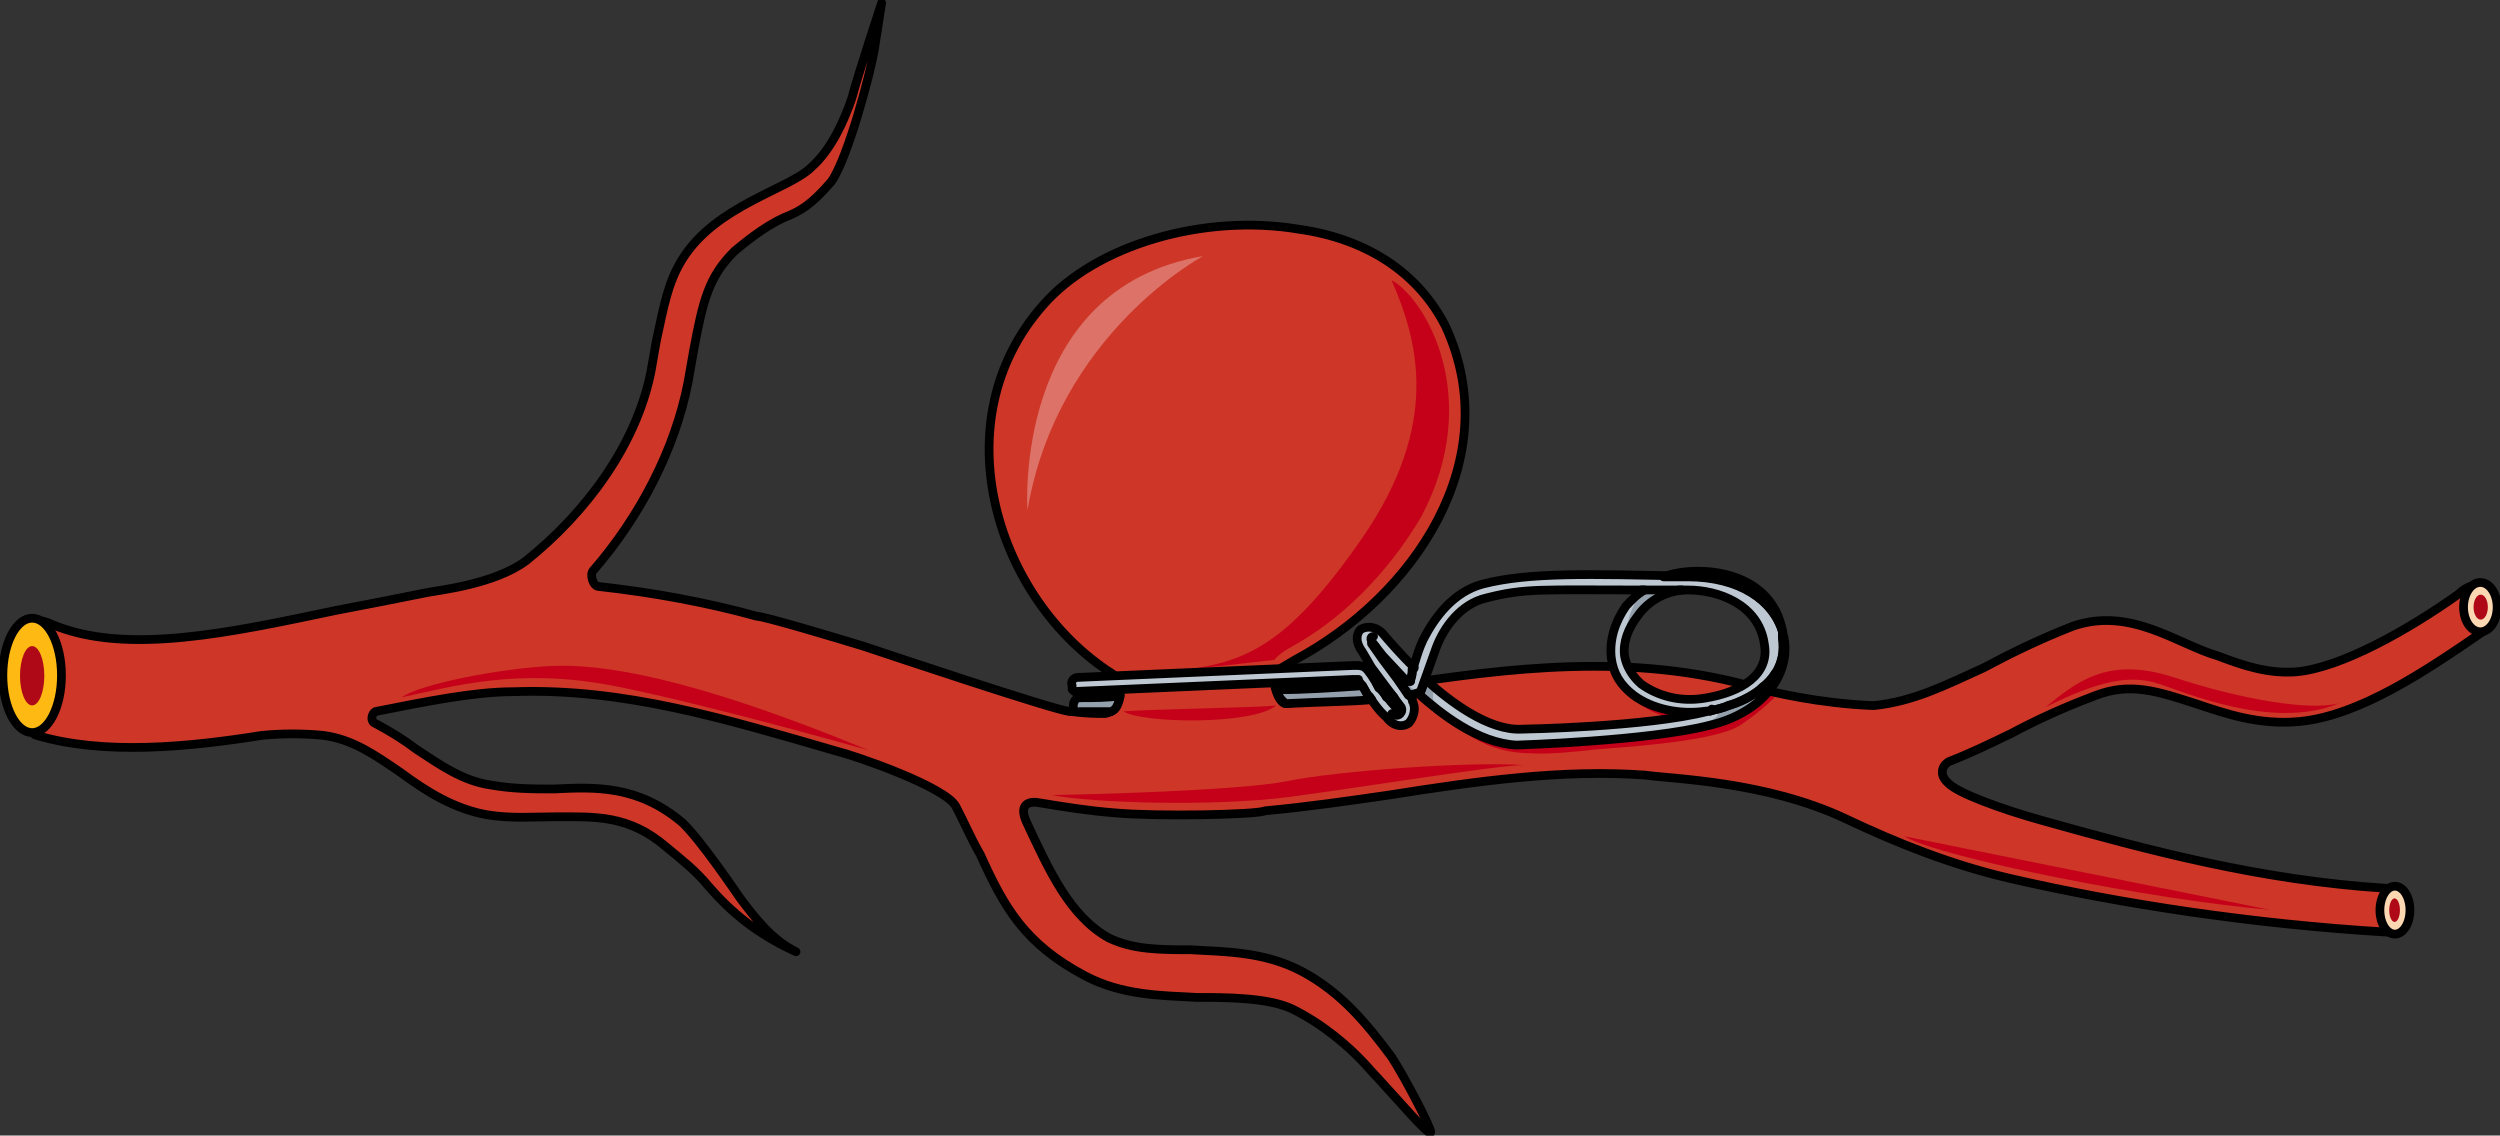 <?xml version="1.0" encoding="utf-8"?>
<!-- Generator: Adobe Illustrator 16.0.0, SVG Export Plug-In . SVG Version: 6.00 Build 0)  -->
<!DOCTYPE svg PUBLIC "-//W3C//DTD SVG 1.1//EN" "http://www.w3.org/Graphics/SVG/1.1/DTD/svg11.dtd">
<svg version="1.1" id="Layer_1" xmlns="http://www.w3.org/2000/svg" xmlns:xlink="http://www.w3.org/1999/xlink" x="0px" y="0px"
	 width="286.123px" height="129.962px" viewBox="0 0 286.123 129.962" enable-background="new 0 0 286.123 129.962"
	 xml:space="preserve">
<rect x="0" y="0" width="286.123" height="129.962" fill="#333333" stroke="none"/>
<g>
	<g>
		<path fill-rule="evenodd" clip-rule="evenodd" fill="#CE3728" d="M285.156,68.94c0.214,0.909,0.64,2.045-1.064,3.407
			c-6.604,4.544-14.06,9.543-20.876,10.225c-4.686,0.454-8.521-0.909-11.929-2.045c-4.26-1.363-7.455-2.5-11.502-0.909
			c-3.621,1.363-6.604,2.727-9.586,4.316c-2.343,1.137-4.686,2.272-7.029,3.182c-0.639,0.227-1.491,1.363-0.213,2.499
			c1.065,1.136,5.965,2.953,10.863,4.316c12.142,3.408,24.923,6.816,39.194,7.726c2.77,0,1.704,1.361,1.491,2.725
			c-0.213,1.138,1.064,2.501-1.704,2.273c-14.911-0.91-30.034-3.181-42.815-6.135c-6.816-1.59-12.993-4.09-18.745-6.815
			c-9.159-4.317-19.81-4.544-23.005-4.999c-9.372-0.682-19.171,0.682-29.183,2.272c-4.687,0.682-9.373,1.363-14.272,1.817
			c-0.852,0.454-12.567,0.682-17.253,0.228c-2.982-0.228-5.751-0.682-8.521-1.137c-1.065-0.227-2.556,0-1.491,2.272
			c2.556,5.453,4.899,10.679,9.373,13.178c2.769,1.363,5.964,1.363,9.373,1.363c4.047,0.226,8.52,0.226,12.781,2.498
			c4.687,2.499,7.668,6.361,10.225,9.771c1.491,2.271,4.686,8.405,4.473,8.633c-0.213,0.454-3.834-3.863-6.816-7.044
			c-2.556-2.952-5.751-5.452-8.946-7.043c-2.769-1.362-7.668-1.362-11.076-1.362c-4.047-0.228-8.521-0.228-12.781-2.5
			c-6.816-3.634-9.16-7.724-11.929-13.858c-1.065-1.817-1.917-3.862-2.769-5.452c-1.065-2.272-11.715-5.907-13.633-6.362
			c-12.567-3.635-24.283-7.271-37.064-6.815c-4.473,0-10.012,1.136-15.763,2.271c-0.426,0.228-0.639,1.137,0,1.363
			c1.704,0.909,3.195,1.817,4.686,2.954c2.769,1.817,5.325,3.635,8.521,4.089c2.556,0.455,4.899,0.455,7.242,0.455
			c4.687-0.228,9.585-0.455,14.698,3.862c2.13,2.045,5.965,7.725,6.604,8.634c1.704,2.271,3.621,4.771,6.39,6.133l0,0
			c-4.473-2.043-7.456-4.544-10.012-7.496c-1.491-1.817-2.982-2.954-4.899-4.544c-4.26-3.636-8.094-3.408-12.567-3.408
			c-2.556,0-5.112,0.228-7.881-0.228c-3.834-0.682-7.03-2.727-9.799-4.771c-2.982-2.045-5.538-3.863-8.946-4.317
			c-2.343-0.228-4.686-0.228-7.03,0c-8.521,1.363-18.106,2.272-25.774,0c-1.278-0.228,0.639-2.271-0.639-2.953
			c-2.982-1.137-1.491-2.272-0.426-5.453c1.278-3.18-0.213-5.679,2.769-4.317c8.521,3.636,20.662,0.909,32.591-1.589
			c3.621-0.682,7.029-1.363,10.438-2.045c1.065-0.228,7.668-0.909,11.29-3.635c6.816-5.453,12.567-13.178,14.271-21.584
			c0.639-3.635,0.639-3.635,0.639-3.635c0.852-3.862,1.278-6.589,2.982-9.315c3.834-6.135,12.142-7.952,14.698-10.451
			c2.343-2.045,3.834-5.453,4.686-7.952c0.639-2.5,3.408-10.906,3.408-10.906s-0.426,2.727-0.852,5.453
			c-0.426,2.499-2.982,12.268-4.899,14.995c-2.343,2.726-3.621,3.408-5.325,4.089c-2.556,1.136-4.899,3.181-5.751,3.862
			c-2.982,2.954-3.622,5.68-4.687,11.36c-0.639,3.635-0.639,3.635-0.639,3.635c-1.491,7.725-5.538,15.449-10.863,21.583
			c-0.426,0.454,0,1.818,0.639,1.818c6.177,0.682,12.355,1.817,18.106,3.408c0.852,0,9.159,2.498,12.142,3.408
			c3.408,1.135,21.727,7.27,23.644,7.496c0.213,0,0.213,0,0.213,0c1.704,0.228,2.982,0.228,3.834,0.228
			c1.917-0.228,2.343-3.636,0.852-4.544c-13.207-8.405-19.81-28.854-7.881-42.258c5.964-6.816,18.319-10.451,29.183-8.633
			c8.094,1.136,13.846,5.226,16.827,11.133c7.03,15.222-3.621,30.898-17.254,38.168c-0.426,0.228-1.49,0.909-1.917,1.138
			c-1.064,0.68,0,3.861,0.853,3.861c0.852,0,1.491-0.455,2.769-0.682c3.621-0.455,8.947-1.363,9.373-1.363
			c13.42-2.045,27.479-3.861,41.75,0.227c1.491,0.455,7.243,1.818,13.42,2.045c4.474-0.454,8.095-2.271,12.567-4.316
			c2.982-1.591,6.178-3.18,10.225-4.771c6.604-2.271,11.929,2.044,16.615,3.407c2.982,1.136,5.751,2.045,8.946,1.817
			c5.112-0.454,12.78-4.771,18.532-8.859C283.239,65.987,284.73,67.123,285.156,68.94L285.156,68.94z"/>
		<path fill-rule="evenodd" clip-rule="evenodd" fill="#C50119" d="M133.736,76.888c12.122-1.364,12.122-1.364,12.122-1.364
			s0.426-0.683,2.127-1.593c5.317-2.958,10.634-7.963,14.675-14.79c7.23-13.652,0.425-25.028-3.403-27.076
			c2.978,6.826,5.742,16.382-3.402,29.579C146.708,74.841,141.818,75.979,133.736,76.888L133.736,76.888z"/>
		<path fill-rule="evenodd" clip-rule="evenodd" fill="#C50119" d="M146.087,80.732c-1.067,0.229-15.37,0.458-17.504,0.688
			C130.718,82.794,143.313,83.022,146.087,80.732L146.087,80.732z"/>
		<path fill-rule="evenodd" clip-rule="evenodd" fill="#C50119" d="M120.322,90.982c4.47,0.911,18.519,1.366,27.246,0.228
			c8.515-1.138,23.841-3.643,26.821-3.643c-6.174-0.455-21.5,0.684-27.034,1.821C141.821,90.527,122.664,90.982,120.322,90.982
			L120.322,90.982z"/>
		<path fill-rule="evenodd" clip-rule="evenodd" fill="#C50119" d="M45.969,79.813c6.181-1.35,13.427-3.375,24.083-1.35
			c10.443,2.025,29.412,7.424,29.412,7.424c-20.673-8.549-30.69-9.897-36.231-9.674C57.691,76.438,48.101,78.238,45.969,79.813
			L45.969,79.813z"/>
		<path fill-rule="evenodd" clip-rule="evenodd" fill="#C50119" d="M234.1,80.939c6.384-3.194,9.787-3.65,12.767-2.737
			c2.979,0.912,13.191,5.476,20.852,2.281c-3.404,0.912-11.277-0.456-18.937-2.966C241.122,75.007,237.504,78.202,234.1,80.939
			L234.1,80.939z"/>
		<path fill-rule="evenodd" clip-rule="evenodd" fill="#C50119" d="M217.905,95.702c4.251,2.504,28.486,7.286,41.88,8.425"/>
		<path fill-rule="evenodd" clip-rule="evenodd" fill="#C50119" d="M172.917,85.312c1.487,1.147,3.613,1.147,9.778,0.459
			c6.163-0.459,14.453-1.149,16.791-2.984c2.338-1.607,3.613-2.985,3.613-2.985c-1.063-0.458-1.063-0.458-1.063-0.458
			c-10.628,3.902-10.628,3.902-10.628,3.902c-17.005,1.606-17.005,1.606-17.005,1.606"/>
		<path fill-rule="evenodd" clip-rule="evenodd" fill="#C50119" d="M164.819,80.978c2.344,2.936,5.753,5.645,11.931,5.193
			c6.392-0.226,0.639-0.903,0.639-0.903"/>
		<path fill-rule="evenodd" clip-rule="evenodd" fill="#C50119" d="M185.104,77.052c0.633,2.063,2.741,4.352,5.903,5.039
			c3.164,0.687,3.585-0.688,3.585-0.688"/>
		<path fill="none" stroke="#000000" stroke-linecap="round" stroke-linejoin="round" stroke-miterlimit="10" d="M284.943,68.714
			c0.427,1.136,0.853,2.271-0.852,3.634c-6.604,4.544-14.06,9.543-20.876,10.225c-4.686,0.454-8.521-0.909-11.929-2.045
			c-4.26-1.363-7.455-2.5-11.502-0.909c-3.621,1.363-6.604,2.727-9.586,4.316c-2.343,1.137-4.686,2.272-7.029,3.182
			c-0.639,0.227-1.491,1.363-0.213,2.499c1.065,1.136,5.965,2.953,10.863,4.316c12.142,3.408,24.923,6.816,39.194,7.726
			c2.77,0,1.917,1.361,1.704,2.725c-0.213,1.138,0.852,2.501-1.917,2.273c-14.911-0.91-30.034-3.181-42.815-6.135
			c-6.816-1.59-12.993-4.09-18.745-6.815c-9.159-4.317-19.81-4.544-23.005-4.999c-9.372-0.682-19.171,0.682-29.183,2.272
			c-4.687,0.682-9.373,1.363-14.272,1.817c-0.852,0.454-12.567,0.682-17.253,0.228c-2.982-0.228-5.751-0.682-8.521-1.137
			c-1.065-0.227-2.556,0-1.491,2.272c2.556,5.453,4.899,10.679,9.373,13.178c2.769,1.363,5.964,1.363,9.373,1.363
			c4.047,0.226,8.52,0.226,12.781,2.498c4.687,2.499,7.668,6.361,10.225,9.771c1.491,2.271,4.686,8.405,4.473,8.633
			c-0.213,0.454-3.834-3.863-6.816-7.044c-2.556-2.952-5.751-5.452-8.946-7.043c-2.769-1.362-7.668-1.362-11.076-1.362
			c-4.047-0.228-8.521-0.228-12.781-2.5c-6.816-3.634-9.16-7.724-11.929-13.858c-1.065-1.817-1.917-3.862-2.769-5.452
			c-1.065-2.272-11.715-5.907-13.633-6.362c-12.567-3.635-24.283-7.271-37.064-6.815c-4.473,0-10.012,1.136-15.763,2.271
			c-0.426,0.228-0.639,1.137,0,1.363c1.704,0.909,3.195,1.817,4.686,2.954c2.769,1.817,5.325,3.635,8.521,4.089
			c2.556,0.455,4.899,0.455,7.242,0.455c4.687-0.228,9.585-0.455,14.698,3.862c2.13,2.045,5.965,7.725,6.604,8.634
			c1.704,2.271,3.621,4.771,6.39,6.133l0,0c-4.473-2.043-7.456-4.544-10.012-7.496c-1.491-1.817-2.982-2.954-4.899-4.544
			c-4.26-3.636-8.094-3.408-12.567-3.408c-2.556,0-5.112,0.228-7.881-0.228c-3.834-0.682-7.03-2.727-9.799-4.771
			c-2.982-2.045-5.538-3.863-8.946-4.317c-2.343-0.228-4.686-0.228-7.03,0c-8.521,1.363-18.106,2.272-25.774,0
			c-1.278-0.228,0.639-2.271-0.639-2.953c-2.982-1.137-1.491-2.272-0.426-5.453c1.278-3.18-0.213-5.679,2.769-4.317
			c8.521,3.636,20.662,0.909,32.591-1.589c3.621-0.682,7.029-1.363,10.438-2.045c1.065-0.228,7.668-0.909,11.29-3.635
			c6.816-5.453,12.567-13.178,14.271-21.584c0.639-3.635,0.639-3.635,0.639-3.635c0.852-3.862,1.278-6.589,2.982-9.315
			c3.834-6.135,12.142-7.952,14.698-10.451c2.343-2.045,3.834-5.453,4.686-7.952c0.639-2.5,3.408-10.906,3.408-10.906
			s-0.426,2.727-0.852,5.453c-0.426,2.499-2.982,12.268-4.899,14.995c-2.343,2.726-3.621,3.408-5.325,4.089
			c-2.556,1.136-4.899,3.181-5.751,3.862c-2.982,2.954-3.622,5.68-4.687,11.36c-0.639,3.635-0.639,3.635-0.639,3.635
			c-1.491,7.725-5.538,15.449-10.863,21.583c-0.426,0.454,0,1.818,0.639,1.818c6.177,0.682,12.355,1.817,18.106,3.408
			c0.852,0,9.159,2.498,12.142,3.408c3.408,1.135,21.727,7.27,23.644,7.496c0.213,0,0.213,0,0.213,0
			c1.704,0.228,2.982,0.228,3.834,0.228c1.917-0.228,2.343-3.636,0.852-4.544c-13.207-8.405-19.81-28.854-7.881-42.258
			c5.964-6.816,18.319-10.451,29.183-8.633c8.094,1.136,13.846,5.226,16.827,11.133c7.03,15.222-3.621,30.898-17.254,38.168
			c-0.426,0.228-1.49,0.909-1.917,1.138c-1.064,0.68,0,3.861,0.853,3.861c0.852,0,1.491-0.455,2.769-0.682
			c3.621-0.455,8.947-1.363,9.373-1.363c13.42-2.045,27.479-3.861,41.75,0.227c1.491,0.455,7.243,1.818,13.42,2.045
			c4.474-0.454,8.095-2.271,12.567-4.316c2.982-1.591,6.178-3.18,10.225-4.771c6.604-2.271,11.929,2.044,16.615,3.407
			c2.982,1.136,5.751,2.045,8.946,1.817c5.112-0.454,12.78-4.771,18.532-8.859C283.239,66.214,284.517,67.123,284.943,68.714
			L284.943,68.714z"/>
		<path fill-rule="evenodd" clip-rule="evenodd" fill="#FEB913" d="M0.327,77.298c0-3.614,1.501-6.545,3.354-6.545
			s3.354,2.931,3.354,6.545c0,3.613-1.501,6.544-3.354,6.544S0.327,80.911,0.327,77.298L0.327,77.298z"/>
		<path fill-rule="evenodd" clip-rule="evenodd" fill="#AF0917" d="M2.29,77.338c0-1.874,0.623-3.394,1.391-3.394
			s1.391,1.52,1.391,3.394c0,1.875-0.623,3.395-1.391,3.395S2.29,79.213,2.29,77.338L2.29,77.338z"/>
		<path fill="none" stroke="#000000" stroke-linecap="round" stroke-linejoin="round" stroke-miterlimit="10" d="M0.327,77.298
			c0-3.614,1.501-6.545,3.354-6.545s3.354,2.931,3.354,6.545c0,3.613-1.501,6.544-3.354,6.544S0.327,80.911,0.327,77.298
			L0.327,77.298z"/>
		<path fill-rule="evenodd" clip-rule="evenodd" fill="#FCD8B2" d="M281.951,69.485c0-1.559,0.86-2.822,1.922-2.822
			c1.063,0,1.923,1.264,1.923,2.822c0,1.56-0.86,2.823-1.923,2.823C282.811,72.309,281.951,71.045,281.951,69.485L281.951,69.485z"
			/>
		<path fill-rule="evenodd" clip-rule="evenodd" fill="#AF0917" d="M283.096,69.485c0-0.79,0.366-1.431,0.817-1.431
			c0.452,0,0.818,0.641,0.818,1.431c0,0.791-0.366,1.432-0.818,1.432C283.462,70.917,283.096,70.276,283.096,69.485L283.096,69.485z
			"/>
		<path fill="none" stroke="#000000" stroke-linecap="round" stroke-linejoin="round" stroke-miterlimit="10" d="M281.951,69.485
			c0-1.559,0.86-2.822,1.922-2.822c1.063,0,1.923,1.264,1.923,2.822c0,1.56-0.86,2.823-1.923,2.823
			C282.811,72.309,281.951,71.045,281.951,69.485L281.951,69.485z"/>
		<path fill-rule="evenodd" clip-rule="evenodd" fill="#FCD8B2" d="M272.38,104.168c0-1.514,0.77-2.741,1.718-2.741
			c0.949,0,1.718,1.228,1.718,2.741c0,1.513-0.769,2.74-1.718,2.74C273.15,106.908,272.38,105.681,272.38,104.168L272.38,104.168z"
			/>
		<path fill-rule="evenodd" clip-rule="evenodd" fill="#AF0917" d="M273.444,104.168c0-0.745,0.274-1.35,0.613-1.35
			s0.614,0.604,0.614,1.35c0,0.744-0.275,1.349-0.614,1.349S273.444,104.912,273.444,104.168L273.444,104.168z"/>
		<path fill="none" stroke="#000000" stroke-linecap="round" stroke-linejoin="round" stroke-miterlimit="10" d="M272.38,104.168
			c0-1.514,0.77-2.741,1.718-2.741c0.949,0,1.718,1.228,1.718,2.741c0,1.513-0.769,2.74-1.718,2.74
			C273.15,106.908,272.38,105.681,272.38,104.168L272.38,104.168z"/>
		<path fill-rule="evenodd" clip-rule="evenodd" fill="#94A1AD" d="M190.339,65.982c0.854,0,1.921,0,2.774,0
			c5.977,0,9.818,2.726,10.886,6.362C202.718,64.846,193.754,64.619,190.339,65.982L190.339,65.982z M204,72.798
			c0-0.226,0-0.226,0-0.454C204,72.572,204,72.572,204,72.798L204,72.798z"/>
		<path fill-rule="evenodd" clip-rule="evenodd" fill="#94A1AD" d="M146.941,80.032c0.213,0.456,0.213,0.456,0.213,0.456
			c4.479-0.229,7.467-0.229,9.813-0.456c-0.213-0.226-0.213-0.454-0.427-0.454c-0.64-1.135-0.64-1.135-0.64-1.135
			c-3.413,0.226-6.613,0.453-9.813,0.453C146.087,79.578,146.514,80.032,146.941,80.032L146.941,80.032z"/>
		<path fill-rule="evenodd" clip-rule="evenodd" fill="#94A1AD" d="M128.174,79.588c-1.484,0.228-2.969,0.228-4.666,0.228
			c-0.848,0-1.061,1.817,0,1.59c3.605,0,3.605,0,3.605,0C127.75,81.179,127.962,80.497,128.174,79.588L128.174,79.588z"/>
		<path fill-rule="evenodd" clip-rule="evenodd" fill="#BEC8D2" d="M161.611,76.58c0,0,0.213,0,0.213-0.228
			c-1.277-1.138-3.405-3.643-3.405-3.643c-0.852-1.138-2.129-1.138-2.767-0.683c-0.427,0.455-0.639,1.366,0.213,2.504
			c1.063,1.821,1.063,1.821,1.063,1.821c3.405,4.554,3.405,4.554,3.405,4.554c0,0.228,0,0.455,0,0.455c-0.212,0-0.425,0-0.639-0.455
			c-0.851-0.911-1.276-1.594-1.915-2.277c-0.852-1.365-0.852-1.365-0.852-1.365c-0.639-0.911-0.852-1.139-1.703-1.139
			c-0.425,0-0.425,0-0.425,0l0,0c-31.5,1.366-31.5,1.366-31.5,1.366c-0.426,0-0.852,0.455-0.638,0.91c0,0.228,0,0.228,0,0.456
			c0.212,0.228,0.425,0.455,0.638,0.228l31.5-1.366h0.425h0.213l0,0c0,0.228,0.427,0.683,0.427,0.683
			c0.638,1.139,0.638,1.139,0.638,1.139c0.639,0.683,1.064,1.594,2.128,2.504c0.852,1.139,1.916,1.139,2.555,0.684
			c0.639-0.684,0.852-1.821,0.426-2.505v-0.228c-3.405-4.553-3.405-4.553-3.405-4.553c-1.277-1.821-1.277-1.821-1.277-1.821h0.213
			c1.064,1.365,1.064,1.365,1.064,1.365s1.703,1.821,2.767,2.96c0.213,0,0.213,0,0.426,0c0-0.228,0.213-0.683,0.213-1.139
			C161.611,76.808,161.611,76.808,161.611,76.58L161.611,76.58z M203.965,72.938c0.213,1.594,0,2.732-0.639,3.87l0,0l-0.213,0.229
			c-0.425,0.683-0.851,1.138-1.489,1.593c-0.213,0.229-0.213,0.229-0.213,0.229c-1.064,0.91-2.554,1.593-3.618,1.82
			c-0.852,0.456-1.703,0.456-2.129,0.684c-0.212,0-0.212,0-0.212,0c-7.024,1.821-21.285,2.049-21.285,2.049
			c-3.83,0.228-8.3-3.188-11.066-5.691c-0.427,1.139-0.427,1.139-0.427,1.139s0,0.228-0.425,0.455
			c2.554,2.276,6.811,5.691,11.28,5.919c0,0,15.111-0.455,22.135-2.276l0,0l0,0c5.747-1.366,9.152-5.464,8.514-9.789
			c0-0.229-0.213-0.684-0.213-0.911C203.965,72.482,203.965,72.71,203.965,72.938L203.965,72.938z"/>
		<path fill-rule="evenodd" clip-rule="evenodd" fill="#94A1AD" d="M157.54,78.279c0.218,0.421,0.218,0.421,0.218,0.421
			c0.437,0.21,0.654,0.631,0.872,1.052c0.437,0,0.654,0,0.873,0c-1.309-1.473-1.309-1.473-1.309-1.473
			C157.975,78.279,157.757,78.279,157.54,78.279L157.54,78.279z"/>
		<path fill-rule="evenodd" clip-rule="evenodd" fill="#BEC8D2" d="M203.964,72.936c0-0.228,0-0.456,0-0.682
			c-1.064-3.636-4.9-6.363-10.866-6.363c-11.292-0.227-18.109-0.454-23.436,0.91c-3.409,0.908-5.54,3.862-6.818,6.36l0,0l0,0
			c-0.852,1.819-1.064,3.408-1.278,3.408c0,0.229,0,0.229,0,0.229c0,0.453-0.213,0.909-0.213,1.135c-0.213,0-0.64,0-1.278,0
			c1.065,1.592,1.065,1.592,1.065,1.592c1.278-0.229,1.491-0.454,1.491-0.682c1.704-4.771,1.704-4.771,1.704-4.771
			c0.853-2.273,2.77-4.999,5.753-5.681c4.475-1.136,6.179-0.908,18.11-0.908c-0.853,0.454-1.492,1.136-2.131,1.817
			c-1.278,1.817-1.918,3.861-1.705,5.906c0.214,1.819,1.066,3.183,2.558,4.318c2.13,1.591,5.326,2.272,8.309,1.816l0,0
			c0.214,0,0.427,0,0.64-0.226c0,0.226-0.213,0.226-0.213,0.226C197.573,80.887,204.817,79.07,203.964,72.936L203.964,72.936z
			 M195.016,79.752L195.016,79.752c-2.77,0.454-5.326-0.228-7.243-1.591c-1.066-0.91-1.705-2.045-1.918-3.181
			c-0.213-1.591,0.426-3.183,1.491-4.545c1.278-1.817,3.408-2.953,5.752-2.953l0,0l0,0c3.409,0,8.097,1.59,8.736,6.135
			C202.474,77.025,199.277,79.07,195.016,79.752L195.016,79.752z"/>
		<path fill-rule="evenodd" clip-rule="evenodd" fill="#94A1AD" d="M188.275,67.482c3.209,0.23,3.209,0.23,3.209,0.23
			c-1.069,0.462-5.562,2.538-5.562,6.231C185.922,72.559,186.35,69.329,188.275,67.482L188.275,67.482z"/>
		<path fill-rule="evenodd" clip-rule="evenodd" fill="#94A1AD" d="M161.414,78.034c-1.339,0-1.339,0-1.339,0
			c0.892,1.309,0.892,1.309,0.892,1.309c1.562-0.218,1.562-0.218,1.562-0.218C161.636,78.906,161.19,78.688,161.414,78.034
			L161.414,78.034z"/>
		<path fill-rule="evenodd" clip-rule="evenodd" fill="#94A1AD" d="M163.323,78.279c-0.631,1.125-0.631,1.125-0.631,1.125
			c1.473,1.573,1.473,1.573,1.473,1.573c-0.21-0.898-0.21-2.023,0-2.023"/>
		<path fill-rule="evenodd" clip-rule="evenodd" fill="#94A1AD" d="M195.71,81.366c1.917-0.45,5.75-1.574,7.88-4.724
			c-0.64,1.801-2.769,6.299-12.352,7.199C194.22,83.166,198.479,81.816,195.71,81.366L195.71,81.366z"/>
		<path fill="none" stroke="#000000" stroke-linecap="round" stroke-linejoin="round" stroke-miterlimit="10" d="M187.844,67.522
			c0.636,0,3.392,0,4.662,0"/>
		<path fill="none" stroke="#000000" stroke-linecap="round" stroke-linejoin="round" stroke-miterlimit="10" d="M190.38,66.023
			c0.854,0,1.921,0,2.774,0c5.976,0,9.818,2.727,10.885,6.362C202.759,64.887,193.794,64.66,190.38,66.023L190.38,66.023z
			 M204.04,72.84c0-0.229,0-0.229,0-0.454C204.04,72.611,204.04,72.611,204.04,72.84L204.04,72.84z"/>
		<path fill="none" stroke="#000000" stroke-linecap="round" stroke-linejoin="round" stroke-miterlimit="10" d="M157.416,73.984
			c-0.654-0.687-0.654-1.145-0.217-1.145"/>
		<path fill="none" stroke="#000000" stroke-linecap="round" stroke-linejoin="round" stroke-miterlimit="10" d="M159.297,81.674
			c0.688,0.49,1.146,0,1.146-0.491"/>
		<path fill="none" stroke="#000000" stroke-linecap="round" stroke-linejoin="round" stroke-miterlimit="10" d="M147.195,80.527
			c4.479-0.226,7.466-0.226,9.813-0.453c-0.213-0.229-0.213-0.454-0.427-0.454c-0.64-1.138-0.64-1.138-0.64-1.138
			c-3.413,0.229-6.612,0.456-9.813,0.456C146.341,80.074,147.195,80.527,147.195,80.527L147.195,80.527z"/>
		<path fill="none" stroke="#000000" stroke-linecap="round" stroke-linejoin="round" stroke-miterlimit="10" d="M128.215,79.629
			c-1.484,0.227-2.969,0.227-4.665,0.227c-0.849,0-1.061,1.818,0,1.591c3.605,0,3.605,0,3.605,0
			C127.791,81.219,128.003,80.537,128.215,79.629L128.215,79.629z"/>
		<path fill="none" stroke="#000000" stroke-linecap="round" stroke-linejoin="round" stroke-miterlimit="10" d="M157.58,78.32
			c0.219,0.421,0.219,0.421,0.219,0.421c0.436,0.21,0.654,0.631,0.872,1.052c0.437,0,0.654,0,0.872,0
			c-1.309-1.473-1.309-1.473-1.309-1.473C158.016,78.32,157.798,78.32,157.58,78.32L157.58,78.32z"/>
		<path fill="none" stroke="#000000" stroke-linecap="round" stroke-linejoin="round" stroke-miterlimit="10" d="M193.14,65.933
			c-11.293-0.228-18.11-0.455-23.437,0.908c-3.409,0.909-5.54,3.863-6.818,6.362l0,0l0,0c-0.853,1.817-1.065,3.408-1.278,3.408
			c0,0.228,0,0.228,0,0.228c0,0.454-0.213,0.908-0.213,1.136c-0.213,0-0.639,0-1.278,0c1.065,1.591,1.065,1.591,1.065,1.591
			c1.278-0.228,1.491-0.455,1.491-0.682c1.704-4.771,1.704-4.771,1.704-4.771c0.853-2.272,2.771-4.999,5.753-5.681
			c4.474-1.136,6.179-0.909,18.11-0.909c-0.853,0.455-1.491,1.137-2.131,1.818c-1.278,1.817-1.917,3.862-1.704,5.907
			c0.213,1.817,1.064,3.181,2.557,4.317c2.13,1.59,5.326,2.271,8.31,1.817l0,0c0.213,0,0.426,0,0.639-0.228
			c0,0.228-0.213,0.228-0.213,0.228c1.917-0.454,9.161-2.272,8.309-8.407c0-0.227,0-0.454,0-0.682
			C202.94,68.659,199.106,65.933,193.14,65.933L193.14,65.933z"/>
		<path fill="none" stroke="#000000" stroke-linecap="round" stroke-linejoin="round" stroke-miterlimit="10" d="M161.652,76.622
			c0,0,0.213,0,0.213-0.229c-1.277-1.138-3.405-3.642-3.405-3.642c-0.852-1.14-2.129-1.14-2.768-0.685
			c-0.425,0.456-0.639,1.367,0.213,2.506c1.064,1.82,1.064,1.82,1.064,1.82c3.405,4.554,3.405,4.554,3.405,4.554
			c0,0.228,0,0.455,0,0.455c-0.213,0-0.426,0-0.638-0.455c-0.853-0.911-1.277-1.594-1.916-2.276
			c-0.852-1.366-0.852-1.366-0.852-1.366c-0.639-0.911-0.852-1.139-1.702-1.139c-0.427,0-0.427,0-0.427,0l0,0
			c-31.5,1.366-31.5,1.366-31.5,1.366c-0.426,0-0.852,0.455-0.639,0.911c0,0.228,0,0.228,0,0.455
			c0.213,0.228,0.426,0.455,0.639,0.228l31.5-1.366h0.427h0.213l0,0c0,0.228,0.425,0.684,0.425,0.684
			c0.639,1.138,0.639,1.138,0.639,1.138c0.639,0.683,1.064,1.594,2.129,2.504c0.852,1.139,1.915,1.139,2.554,0.684
			c0.639-0.684,0.852-1.821,0.426-2.505v-0.228c-3.406-4.553-3.406-4.553-3.406-4.553c-1.276-1.821-1.276-1.821-1.276-1.821h0.213
			c1.063,1.366,1.063,1.366,1.063,1.366s1.703,1.821,2.768,2.959c0.213,0,0.213,0,0.426,0c0-0.228,0.213-0.683,0.213-1.138
			C161.652,76.85,161.652,76.85,161.652,76.622L161.652,76.622z M204.006,72.979c0.214,1.594,0,2.731-0.638,3.87l0,0l-0.213,0.228
			c-0.427,0.683-0.852,1.138-1.49,1.594c-0.213,0.228-0.213,0.228-0.213,0.228c-1.064,0.91-2.554,1.594-3.618,1.821
			c-0.852,0.455-1.703,0.455-2.129,0.683c-0.213,0-0.213,0-0.213,0c-7.023,1.821-21.283,2.049-21.283,2.049
			c-3.831,0.228-8.301-3.188-11.068-5.691c-0.425,1.139-0.425,1.139-0.425,1.139s0,0.228-0.427,0.455
			c2.555,2.276,6.812,5.691,11.281,5.919c0,0,15.111-0.455,22.135-2.276l0,0l0,0c5.747-1.366,9.152-5.464,8.515-9.789
			c0-0.228-0.214-0.684-0.214-0.912C204.006,72.523,204.006,72.752,204.006,72.979L204.006,72.979z"/>
		<path fill="none" stroke="#000000" stroke-linecap="round" stroke-linejoin="round" stroke-miterlimit="10" d="M201.928,73.714
			c0.64,3.44-2.56,5.504-6.826,6.192l0,0c-2.772,0.459-5.332-0.229-7.252-1.605c-1.066-0.918-1.706-2.063-1.919-3.21
			c-0.213-1.605,0.427-3.211,1.493-4.587c1.279-1.834,3.412-2.981,5.759-2.981l0,0l0,0c-0.427,0-0.854,0-1.066,0
			c0.213,0,0.64,0,1.066,0C196.595,67.522,201.289,69.128,201.928,73.714L201.928,73.714z"/>
	</g>
	<path opacity="0.3" fill="#FFFFFF" d="M117.592,58.396c0,0-1.774-25.377,20.089-29.083
		C137.681,29.313,121.016,38.199,117.592,58.396z"/>
</g>
</svg>
